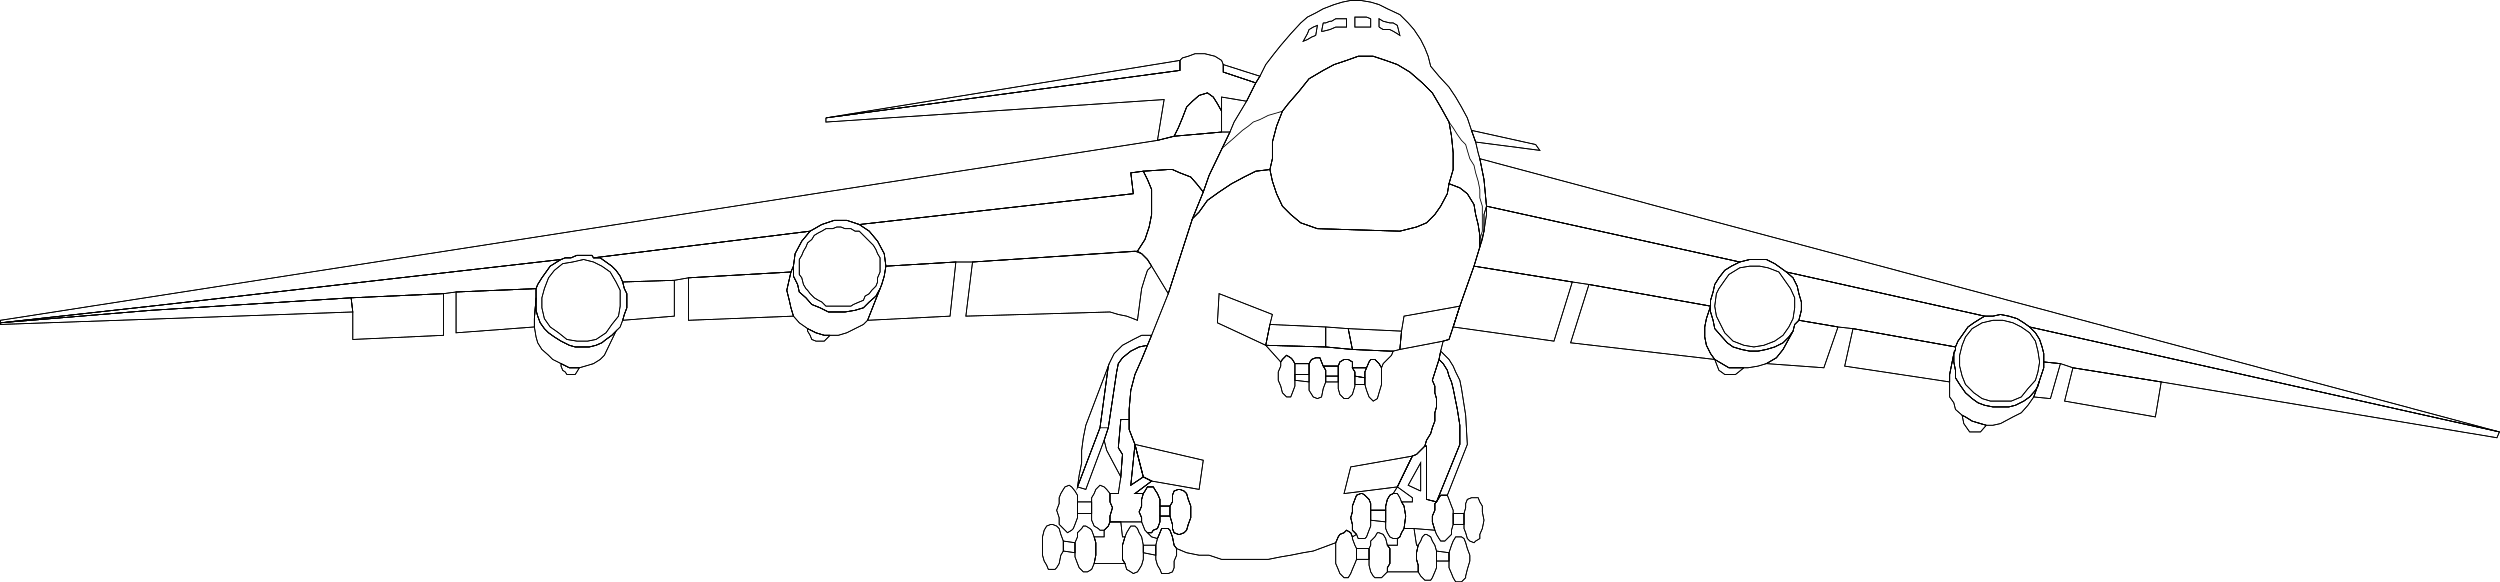 <svg height="67.104" viewBox="0 0 216.086 50.328" width="288.115" xmlns="http://www.w3.org/2000/svg"><path style="fill:none;stroke:#000;stroke-width:.072;stroke-miterlimit:10.433" d="m300.446 405.393-.72.216-.504.144-.72.36-.576.216-.432.36-.504.36-.72.648-1.08.936m19.656-2.304.36.504.36.576.36.504.36.36.144.504.216.72.36.576.144.648.216.72.144.72v.72l.216.72v2.16l-.216.72v.648m-31.968 22.031v-.72l-.288-.36-.216-.215-.36-.144-.144.144-.216.216-.144.36-.216.36v1.944l.216.504.36.216.144.144h.36l.36-.36.144-.36v-.504l.216-.72-.216-.504" transform="translate(-189.602 -395.78)"/><path style="fill:none;stroke:#000;stroke-width:.072;stroke-miterlimit:10.433" d="M285.542 439.16v-.72l-.288-.36-.216-.215-.36-.144-.144.144-.216.216-.144.36-.216.36v1.944l.216.504.36.216.144.144h.36l.36-.36.144-.36v-.504l.216-.72-.216-.504m-4.032 3.744v-.36l-.216-.576-.144-.504-.216-.216-.36-.144h-.144l-.36.144-.216.36-.144.576v1.584l.144.504.216.36.144.36h.576l.144-.144.216-.36.144-.72.216-.36v-.504" transform="translate(-189.602 -395.78)"/><path style="fill:none;stroke:#000;stroke-width:.072;stroke-miterlimit:10.433" d="M281.51 442.905v-.36l-.216-.576-.144-.504-.216-.216-.36-.144h-.144l-.36.144-.216.36-.144.576v1.584l.144.504.216.36.144.36h.576l.144-.144.216-.36.144-.72.216-.36v-.504m2.808-.216-.144-.504-.216-.576-.144-.144-.36-.216h-.216l-.144.216-.36.36v.36l-.216.504v1.224l.216.576.144.36.36.36h.36l.36-.216.216-.504.144-.72v-1.08" transform="translate(-189.602 -395.78)"/><path style="fill:none;stroke:#000;stroke-width:.072;stroke-miterlimit:10.433" d="m284.318 442.689-.144-.504-.216-.576-.144-.144-.36-.216h-.216l-.144.216-.36.36v.36l-.216.504v1.224l.216.576.144.36.36.36h.36l.36-.216.216-.504.144-.72v-1.08m4.104.216-.144-.72-.216-.36-.144-.36-.216-.216h-.36l-.144.216-.216.36-.144.36-.216.72v1.224l.216.36.144.504.36.216.216.144.36-.144.144-.216.216-.36.144-.504v-1.224" transform="translate(-189.602 -395.78)"/><path style="fill:none;stroke:#000;stroke-width:.072;stroke-miterlimit:10.433" d="m288.422 442.905-.144-.72-.216-.36-.144-.36-.216-.216h-.36l-.144.216-.216.36-.144.36-.216.72v1.224l.216.36.144.504.36.216.216.144.36-.144.144-.216.216-.36.144-.504v-1.224m2.88.288-.216-.288-.144-.72-.216-.576-.144-.144h-.576l-.144.36-.216.504-.144.576v1.224l.144.504.216.36.144.36h.576l.36-.144.144-.36v-.576l.216-.504v-.576" transform="translate(-189.602 -395.78)"/><path style="fill:none;stroke:#000;stroke-width:.072;stroke-miterlimit:10.433" d="m291.302 443.193-.216-.288-.144-.72-.216-.576-.144-.144h-.576l-.144.36-.216.504-.144.576v1.224l.144.504.216.36.144.36h.576l.36-.144.144-.36v-.576l.216-.504v-.576m-8.568-3.024v-1.584l-.216-.36-.288-.36-.216-.144-.36.144-.144.216-.216.36-.144.36v.504l-.216.576.216.648v.576l.36.36.144.144.216.216.36-.216.144-.144.144-.36.216-.576v-.36" transform="translate(-189.602 -395.78)"/><path style="fill:none;stroke:#000;stroke-width:.072;stroke-miterlimit:10.433" d="M282.734 440.169v-1.584l-.216-.36-.288-.36-.216-.144-.36.144-.144.216-.216.36-.144.36v.504l-.216.576.216.648v.576l.36.36.144.144.216.216.36-.216.144-.144.144-.36.216-.576v-.36m7.128.216h.864v-.864h-.864v.864" transform="translate(-189.602 -395.78)"/><path style="fill:none;stroke:#000;stroke-width:.072;stroke-miterlimit:10.433" d="M289.862 440.385h.864v-.864h-.864v.864m-5.904-1.225v1.009h-1.224v-1.008h1.224" transform="translate(-189.602 -395.78)"/><path style="fill:none;stroke:#000;stroke-width:.072;stroke-miterlimit:10.433" d="M283.958 439.16v1.009h-1.224v-1.008h1.224m1.584 1.728h.936l.144 1.296h.216l-.216.72v1.224l.216.36h-2.664l.144-.72v-1.08l-.144-.504h.864v-.576l.36-.36.144-.36" transform="translate(-189.602 -395.78)"/><path style="fill:none;stroke:#000;stroke-width:.072;stroke-miterlimit:10.433" d="M285.542 440.889h.936l.144 1.296h.216l-.216.72v1.224l.216.36h-2.664l.144-.72v-1.08l-.144-.504h.864v-.576l.36-.36.144-.36m-3.024 1.8-1.008-.144v.864l1.008.144v-.864" transform="translate(-189.602 -395.78)"/><path style="fill:none;stroke:#000;stroke-width:.072;stroke-miterlimit:10.433" d="m282.518 442.689-1.008-.144v.864l1.008.144v-.864m5.904.864 1.08.216v-.864h-1.08v.648" transform="translate(-189.602 -395.78)"/><path style="fill:none;stroke:#000;stroke-width:.072;stroke-miterlimit:10.433" d="m288.422 443.553 1.08.216v-.864h-1.08v.648m22.536-4.033-.216-.36-.144-.36-.216-.36h-.36l-.288.145-.216.36-.144.576v1.944l.144.36.216.36.288.144h.36l.216-.144.144-.36.216-.36.144-1.08-.144-.864" transform="translate(-189.602 -395.78)"/><path style="fill:none;stroke:#000;stroke-width:.072;stroke-miterlimit:10.433" d="m310.958 439.52-.216-.36-.144-.36-.216-.36h-.36l-.288.145-.216.36-.144.576v1.944l.144.36.216.36.288.144h.36l.216-.144.144-.36.216-.36.144-1.08-.144-.864m-4.104 3.672-.144-.288-.216-.576v-.144l-.144-.36-.36-.216-.216.216-.36.144-.144.216-.216.504v1.8l.216.504.144.36.216.216.144.144h.36l.216-.36.144-.36.216-.504.144-.36v-.936" transform="translate(-189.602 -395.78)"/><path style="fill:none;stroke:#000;stroke-width:.072;stroke-miterlimit:10.433" d="m306.854 443.193-.144-.288-.216-.576v-.144l-.144-.36-.36-.216-.216.216-.36.144-.144.216-.216.504v1.8l.216.504.144.36.216.216.144.144h.36l.216-.36.144-.36.216-.504.144-.36v-.936m2.664-.288-.144-.576-.216-.36-.36-.144h-.144l-.216.36-.36.36v.36l-.144.288v1.44l.144.576.216.36.144.144h.576l.144-.144.36-.36v-.36l.216-.36v-1.296l-.216-.288" transform="translate(-189.602 -395.78)"/><path style="fill:none;stroke:#000;stroke-width:.072;stroke-miterlimit:10.433" d="m309.518 442.905-.144-.576-.216-.36-.36-.144h-.144l-.216.36-.36.36v.36l-.144.288v1.44l.144.576.216.36.144.144h.576l.144-.144.36-.36v-.36l.216-.36v-1.296l-.216-.288m4.248.864v-.36l-.144-.504-.216-.36-.144-.36-.36-.216h-.144l-.216.216-.144.36-.216.36-.144.648v.576l.144.504v.576l.216.36.36.36h.504l.144-.216.216-.504.144-.36v-1.08" transform="translate(-189.602 -395.78)"/><path style="fill:none;stroke:#000;stroke-width:.072;stroke-miterlimit:10.433" d="M313.766 443.769v-.36l-.144-.504-.216-.36-.144-.36-.36-.216h-.144l-.216.216-.144.36-.216.36-.144.648v.576l.144.504v.576l.216.36.36.36h.504l.144-.216.216-.504.144-.36v-1.08m2.88 0-.216-.576-.144-.504-.144-.36-.216-.144h-.504l-.216.36-.144.36-.216.648v1.296l.216.504.144.36.216.36h.504l.36-.36v-.144l.144-.576.216-.72v-.504" transform="translate(-189.602 -395.78)"/><path style="fill:none;stroke:#000;stroke-width:.072;stroke-miterlimit:10.433" d="m316.646 443.769-.216-.576-.144-.504-.144-.36-.216-.144h-.504l-.216.36-.144.36-.216.648v1.296l.216.504.144.36.216.36h.504l.36-.36v-.144l.144-.576.216-.72v-.504m1.224-3.024-.144-.72v-.504l-.216-.36-.144-.36h-.576l-.36.144-.144.36v.36l-.144.504v1.296l.144.36.144.504.216.216.36.144.144-.144.36-.216v-.36l.216-.504.144-.72" transform="translate(-189.602 -395.78)"/><path style="fill:none;stroke:#000;stroke-width:.072;stroke-miterlimit:10.433" d="m317.87 440.745-.144-.72v-.504l-.216-.36-.144-.36h-.576l-.36.144-.144.36v.36l-.144.504v1.296l.144.36.144.504.216.216.36.144.144-.144.36-.216v-.36l.216-.504.144-.72" transform="translate(-189.602 -395.78)"/><path style="fill:none;stroke:#000;stroke-width:.072;stroke-miterlimit:10.433" d="M315.206 441.105h.936v-.936h-.936v.936" transform="translate(-189.602 -395.78)"/><path style="fill:none;stroke:#000;stroke-width:.072;stroke-miterlimit:10.433" d="M315.206 441.105h.936v-.936h-.936v.936m-5.832-1.225v1.009l-1.296-.144v-.864h1.296" transform="translate(-189.602 -395.78)"/><path style="fill:none;stroke:#000;stroke-width:.072;stroke-miterlimit:10.433" d="M309.374 439.88v1.009l-1.296-.144v-.864h1.296m1.368 1.944.216-.36h.864l.216 1.44h.144l-.144.648v.576l.144.504v.576h-2.664v-.36l.216-.36v-1.296l-.216-.288h.864v-.576l.216-.144.144-.36" transform="translate(-189.602 -395.78)"/><path style="fill:none;stroke:#000;stroke-width:.072;stroke-miterlimit:10.433" d="m310.742 441.825.216-.36h.864l.216 1.44h.144l-.144.648v.576l.144.504v.576h-2.664v-.36l.216-.36v-1.296l-.216-.288h.864v-.576l.216-.144.144-.36m-2.808 1.368h-1.08v.936h1.08v-.936" transform="translate(-189.602 -395.78)"/><path style="fill:none;stroke:#000;stroke-width:.072;stroke-miterlimit:10.433" d="M307.934 443.193h-1.08v.936h1.08v-.936m5.832 1.08h1.08v-.72l-1.08-.144v.864" transform="translate(-189.602 -395.78)"/><path style="fill:none;stroke:#000;stroke-width:.072;stroke-miterlimit:10.433" d="M313.766 444.273h1.08v-.72l-1.08-.144v.864m1.44-4.104v-.288l-.144-.36-.216-.576-.144-.36h-.576l-.144.216-.216.36-.144.144v.576l-.216.504v.504l.216.72.144.36.216.36.144.216h.36l.216-.216.36-.36v-.36l.144-.504v-.936" transform="translate(-189.602 -395.78)"/><path style="fill:none;stroke:#000;stroke-width:.072;stroke-miterlimit:10.433" d="M315.206 440.169v-.288l-.144-.36-.216-.576-.144-.36h-.576l-.144.216-.216.36-.144.144v.576l-.216.504v.504l.216.72.144.36.216.36.144.216h.36l.216-.216.36-.36v-.36l.144-.504v-.936m-49.536-21.744v-.36l-.216-.36-.144-.36-.216-.36-.36-.36-.144-.144-.36-.36-.36-.36h-.36l-.36-.216h-.504l-.36-.144h-.36l-.36.144h-.576l-.36.216-.288.144-.36.216-.216.36-.36.288-.144.36-.216.36-.144.36-.216.36v1.296l.216.288.144.576.216.36.144.144.216.288.36.36.36.216.288.144.36.36h2.16l.216-.144.504-.216.36-.144.144-.36.36-.216.216-.288.36-.36.144-.36v-.36l.216-.504v-.864" transform="translate(-189.602 -395.78)"/><path style="fill:none;stroke:#000;stroke-width:.072;stroke-miterlimit:10.433" d="M265.67 418.425v-.36l-.216-.36-.144-.36-.216-.36-.36-.36-.144-.144-.36-.36-.36-.36h-.36l-.36-.216h-.504l-.36-.144h-.36l-.36.144h-.576l-.36.216-.288.144-.36.216-.216.36-.36.288-.144.36-.216.36-.144.36-.216.36v1.296l.216.288.144.576.216.36.144.144.216.288.36.36.36.216.288.144.36.36h2.16l.216-.144.504-.216.36-.144.144-.36.36-.216.216-.288.36-.36.144-.36v-.36l.216-.504v-.864m43.128 8.784-.36-.36h-.36l-.144.216-.216.504-.144.36v1.08l.144.504.216.576.36.36.36-.216.144-.504.216-.72v-1.44l-.216-.36" transform="translate(-189.602 -395.78)"/><path style="fill:none;stroke:#000;stroke-width:.072;stroke-miterlimit:10.433" d="m308.798 427.209-.36-.36h-.36l-.144.216-.216.504-.144.36v1.08l.144.504.216.576.36.36.36-.216.144-.504.216-.72v-1.44l-.216-.36" transform="translate(-189.602 -395.78)"/><path style="fill:none;stroke:#000;stroke-width:.072;stroke-miterlimit:10.433" d="m307.718 427.569-.144.36v.504l-.864-.144v-.36l-.216-.36h1.224" transform="translate(-189.602 -395.78)"/><path style="fill:none;stroke:#000;stroke-width:.072;stroke-miterlimit:10.433" d="m307.718 427.569-.144.36v.504l-.864-.144v-.36l-.216-.36h1.224" transform="translate(-189.602 -395.78)"/><path style="fill:none;stroke:#000;stroke-width:.072;stroke-miterlimit:10.433" d="M306.71 429.009v-.72l.864.144v.576h-.864" transform="translate(-189.602 -395.78)"/><path style="fill:none;stroke:#000;stroke-width:.072;stroke-miterlimit:10.433" d="M306.71 429.009v-.72l.864.144v.576h-.864m0-.72v-.36l-.216-.36v-.504l-.36-.216h-.36l-.36.216-.144.36v1.944l.144.504.36.36h.36l.36-.36.216-.72v-.864" transform="translate(-189.602 -395.78)"/><path style="fill:none;stroke:#000;stroke-width:.072;stroke-miterlimit:10.433" d="M306.71 428.289v-.36l-.216-.36v-.504l-.36-.216h-.36l-.36.216-.144.36v1.944l.144.504.36.36h.36l.36-.36.216-.72v-.864" transform="translate(-189.602 -395.78)"/><path style="fill:none;stroke:#000;stroke-width:.072;stroke-miterlimit:10.433" d="M303.974 427.425h1.296v.864h-1.08v-.504l-.216-.36" transform="translate(-189.602 -395.78)"/><path style="fill:none;stroke:#000;stroke-width:.072;stroke-miterlimit:10.433" d="M303.974 427.425h1.296v.864h-1.08v-.504l-.216-.36m.216.864v.504h1.08v-.504h-1.08" transform="translate(-189.602 -395.78)"/><path style="fill:none;stroke:#000;stroke-width:.072;stroke-miterlimit:10.433" d="M304.19 428.289v.504h1.08v-.504h-1.08" transform="translate(-189.602 -395.78)"/><path style="fill:none;stroke:#000;stroke-width:.072;stroke-miterlimit:10.433" d="M302.75 428.145v-.936l.216-.36.36-.144h.36l.144.36.144.36.216.36v1.008l-.216.576-.144.72-.36.144-.36-.144-.36-.576v-1.368" transform="translate(-189.602 -395.78)"/><path style="fill:none;stroke:#000;stroke-width:.072;stroke-miterlimit:10.433" d="M302.75 428.145v-.936l.216-.36.36-.144h.36l.144.36.144.36.216.36v1.008l-.216.576-.144.72-.36.144-.36-.144-.36-.576v-1.368m0 0h-1.224v.504l1.224.144v-.648" transform="translate(-189.602 -395.78)"/><path style="fill:none;stroke:#000;stroke-width:.072;stroke-miterlimit:10.433" d="M302.75 428.145h-1.224v.504l1.224.144v-.648m0 0h-1.224v-.936h1.224v.936" transform="translate(-189.602 -395.78)"/><path style="fill:none;stroke:#000;stroke-width:.072;stroke-miterlimit:10.433" d="M302.75 428.145h-1.224v-.936h1.224v.936m-1.224.504v.504l-.216.576-.144.36h-.36l-.36-.36-.144-.576-.216-.504v-.72l.216-.504v-.36l.144-.216.36-.36.36.216.144.144.216.36v1.44" transform="translate(-189.602 -395.78)"/><path style="fill:none;stroke:#000;stroke-width:.072;stroke-miterlimit:10.433" d="M301.526 428.649v.504l-.216.576-.144.36h-.36l-.36-.36-.144-.576-.216-.504v-.72l.216-.504v-.36l.144-.216.36-.36.36.216.144.144.216.36v1.44" transform="translate(-189.602 -395.78)"/><path style="fill:none;stroke:#000;stroke-width:.072;stroke-miterlimit:10.433" d="M303.974 427.425h1.296l.144-.36.36-.216h.36l.36.216v.504h1.224l.216-.504.144-.216h.36l.36.36.216.36.144-.36.36-.36.36-.36.144-.36h-.288l-3.24-.144-2.304-.216-5.184-.144 1.296 1.44.144-.216.36-.36.36.216.144.144.216.36h1.224l.216-.36.36-.144h.36l.144.36.144.36" transform="translate(-189.602 -395.78)"/><path style="fill:none;stroke:#000;stroke-width:.072;stroke-miterlimit:10.433" d="M303.974 427.425h1.296l.144-.36.36-.216h.36l.36.216v.504h1.224l.216-.504.144-.216h.36l.36.36.216.36.144-.36.36-.36.36-.36.144-.36h-.288l-3.24-.144-2.304-.216-5.184-.144 1.296 1.44.144-.216.36-.36.36.216.144.144.216.36h1.224l.216-.36.36-.144h.36l.144.36.144.36m-4.968-1.8.36-1.8.216-.864-4.608-1.8-.144 2.52 4.176 1.944" transform="translate(-189.602 -395.78)"/><path style="fill:none;stroke:#000;stroke-width:.072;stroke-miterlimit:10.433" d="m299.006 425.625.36-1.8.216-.864-4.608-1.8-.144 2.52 4.176 1.944" transform="translate(-189.602 -395.78)"/><path style="fill:none;stroke:#000;stroke-width:.072;stroke-miterlimit:10.433" d="m299.366 423.825 4.824.216v1.728l-5.184-.144.36-1.8" transform="translate(-189.602 -395.78)"/><path style="fill:none;stroke:#000;stroke-width:.072;stroke-miterlimit:10.433" d="m299.366 423.825 4.824.216v1.728l-5.184-.144.36-1.8m4.824.215 1.944.145.36 1.8-2.304-.216v-1.728" transform="translate(-189.602 -395.78)"/><path style="fill:none;stroke:#000;stroke-width:.072;stroke-miterlimit:10.433" d="m304.19 424.04 1.944.145.36 1.8-2.304-.216v-1.728" transform="translate(-189.602 -395.78)"/><path style="fill:none;stroke:#000;stroke-width:.072;stroke-miterlimit:10.433" d="m306.494 425.985-.36-1.8 4.608.216-.144 1.584-.576.144h-.288l-3.24-.144" transform="translate(-189.602 -395.78)"/><path style="fill:none;stroke:#000;stroke-width:.072;stroke-miterlimit:10.433" d="m306.494 425.985-.36-1.8 4.608.216-.144 1.584-.576.144h-.288l-3.24-.144" transform="translate(-189.602 -395.78)"/><path style="fill:none;stroke:#000;stroke-width:.072;stroke-miterlimit:10.433" d="m314.846 425.12.36-1.08.576-1.8-4.824.865-.216 1.296-.144 1.584 3.744-.72.504-.144" transform="translate(-189.602 -395.78)"/><path style="fill:none;stroke:#000;stroke-width:.072;stroke-miterlimit:10.433" d="m314.846 425.12.36-1.08.576-1.8-4.824.865-.216 1.296-.144 1.584 3.744-.72.504-.144m-2.448 13.104v-2.448l-1.08 1.944 1.08.504" transform="translate(-189.602 -395.78)"/><path style="fill:none;stroke:#000;stroke-width:.072;stroke-miterlimit:10.433" d="M312.398 438.225v-2.448l-1.08 1.944 1.08.504m-2.016-.36 1.296-2.664-5.328.936-.576 2.304 4.608-.576" transform="translate(-189.602 -395.78)"/><path style="fill:none;stroke:#000;stroke-width:.072;stroke-miterlimit:10.433" d="m310.382 437.865 1.296-2.664-5.328.936-.576 2.304 4.608-.576m5.904-6.192.144 2.52-1.728 4.392h-.576l-.144.216-.216.36 2.016-4.968v-1.656l-.216-1.368-.36-1.8-.144-.576-.216-.504-.144-.504-.36-.576-.36-.36.144-.72.72.72.36.576.216.504.36.72.144.72.36 2.304" transform="translate(-189.602 -395.78)"/><path style="fill:none;stroke:#000;stroke-width:.072;stroke-miterlimit:10.433" d="m316.286 431.673.144 2.52-1.728 4.392h-.576l-.144.216-.216.36 2.016-4.968v-1.656l-.216-1.368-.36-1.8-.144-.576-.216-.504-.144-.504-.36-.576-.36-.36.144-.72.72.72.36.576.216.504.36.72.144.72.36 2.304" transform="translate(-189.602 -395.78)"/><path style="fill:none;stroke:#000;stroke-width:.072;stroke-miterlimit:10.433" d="m313.982 426.849.36.36.36.576.144.504.216.504.144.576.36 1.8.216 1.368v1.656l-2.016 4.968-.864-.216v-4.608h-.144l.144-.504.36-.576.144-.504.216-.576v-.72l.144-.504v-.72l-.144-.504v-.576l-.216-.504.576-1.8" transform="translate(-189.602 -395.78)"/><path style="fill:none;stroke:#000;stroke-width:.072;stroke-miterlimit:10.433" d="m313.982 426.849.36.36.36.576.144.504.216.504.144.576.36 1.8.216 1.368v1.656l-2.016 4.968-.864-.216v-4.608h-.144l.144-.504.36-.576.144-.504.216-.576v-.72l.144-.504v-.72l-.144-.504v-.576l-.216-.504.576-1.8" transform="translate(-189.602 -395.78)"/><path style="fill:none;stroke:#000;stroke-width:.072;stroke-miterlimit:10.433" d="m313.766 439.16-.864-.215v-4.608h-.144l-.36.36-.36.36-.36.144-1.296 2.664 1.296.936v.36h-.936l.216.36.144.864-.144 1.08h.864l1.8.144-.216-.72v-.504l.216-.504v-.576l.144-.144" transform="translate(-189.602 -395.78)"/><path style="fill:none;stroke:#000;stroke-width:.072;stroke-miterlimit:10.433" d="m313.766 439.16-.864-.215v-4.608h-.144l-.36.36-.36.36-.36.144-1.296 2.664 1.296.936v.36h-.936l.216.36.144.864-.144 1.08h.864l1.8.144-.216-.72v-.504l.216-.504v-.576l.144-.144" transform="translate(-189.602 -395.78)"/><path style="fill:none;stroke:#000;stroke-width:.072;stroke-miterlimit:10.433" d="m306.494 442.185.36-.216-.36-.36v-.504l-.144-.576.144-.504v-.504l.216-.576.144-.36.36-.144h.144l.216.144.36.36.144.36v.576h1.296v-.36l.144-.576.216-.36.288-.144.36-.576 1.296-2.664.36-.144.36-.36.36-.36.144-.504.36-.576.144-.504.216-.576v-.72l.144-.504v-.72l-.144-.504v-.576l-.216-.504.576-1.8.144-.72.216-.864.504-.144.36-1.08.576-1.8 1.224-3.456.504-1.656v-1.008l-.144-.936-.216-.864-.144-.864-.576-.936-.648-.504-.936-.36-.144.864-.576 1.08-.504.72-.72.72-.864.36-1.44.36-7.128-.216-1.44-.504-.864-.72-.72-.72-.504-1.08-.36-1.08-.216-1.008-1.224.144-1.008.504-1.08.576-1.08.72-.504.36-.504.36-.36.504-.36.504-.576.576-2.088 6.48-1.44 3.6-.36.864-.504 1.224-.576 1.296-.36 1.368-.144 1.656v1.728l.36.936.144.36.72 2.808.72.36-1.44 1.08h.72l.144-.216.216-.36h.504l.216.36.144.216.216.504v.576h.864l.216-.36v-.576l.144-.36.36-.144h.144l.36.144.216.216.144.504.216.576v1.008l-.216.576-.144.504-.216.216-.36.144h-.144l-.36-.144-.144-.36v-.36l-.216-.72h-.864v.504l-.216.576-.36.144-.144.216h-.36l.36.36.504.144.216-.504.144-.36h.576l.144.144.216.576.144.72.216.288.864.36 1.08.216h.864l1.08.36h4.032l1.08-.216.864-.144 1.08-.216.864-.144 1.944-.72.216-.504.144-.216.36-.144.216-.216.36.216.144.36" transform="translate(-189.602 -395.78)"/><path style="fill:none;stroke:#000;stroke-width:.072;stroke-miterlimit:10.433" d="m306.494 442.185.36-.216-.36-.36v-.504l-.144-.576.144-.504v-.504l.216-.576.144-.36.36-.144h.144l.216.144.36.36.144.36v.576h1.296v-.36l.144-.576.216-.36.288-.144.36-.576 1.296-2.664.36-.144.36-.36.36-.36.144-.504.36-.576.144-.504.216-.576v-.72l.144-.504v-.72l-.144-.504v-.576l-.216-.504.576-1.8.144-.72.216-.864.504-.144.36-1.08.576-1.8 1.224-3.456.504-1.656v-1.008l-.144-.936-.216-.864-.144-.864-.576-.936-.648-.504-.936-.36-.144.864-.576 1.08-.504.72-.72.72-.864.36-1.44.36-7.128-.216-1.44-.504-.864-.72-.72-.72-.504-1.08-.36-1.08-.216-1.008-1.224.144-1.008.504-1.08.576-1.08.72-.504.36-.504.36-.36.504-.36.504-.576.576-2.088 6.48-1.44 3.6-.36.864-.504 1.224-.576 1.296-.36 1.368-.144 1.656v1.728l.36.936.144.36.72 2.808.72.36-1.44 1.08h.72l.144-.216.216-.36h.504l.216.36.144.216.216.504v.576h.864l.216-.36v-.576l.144-.36.36-.144h.144l.36.144.216.216.144.504.216.576v1.008l-.216.576-.144.504-.216.216-.36.144h-.144l-.36-.144-.144-.36v-.36l-.216-.72h-.864v.504l-.216.576-.36.144-.144.216h-.36l.36.36.504.144.216-.504.144-.36h.576l.144.144.216.576.144.72.216.288.864.36 1.08.216h.864l1.08.36h4.032l1.08-.216.864-.144 1.08-.216.864-.144 1.944-.72.216-.504.144-.216.36-.144.216-.216.36.216.144.36" transform="translate(-189.602 -395.78)"/><path style="fill:none;stroke:#000;stroke-width:.072;stroke-miterlimit:10.433" d="m295.91 407.193.36-.864 1.08-1.8.792-1.584.36-.576.504-1.008.72-.936.576-.72.864-1.008.864-.936.576-.504.72-.36.648-.36.936-.36.72-.216.72-.144h.864l.864.144.72.216.72.36 1.08.504.72.72.504.576.576.864.36.72.288.72.216.864.72.864.864.936.576.864.504.864.504.936.36 1.08.36 1.008.216.936.144.504.36 1.8.216 2.304v.72l-.216 1.44-.144.72-.216.648v-1.008l-.144-.936-.216-.864-.144-.864-.576-.936-.648-.504-.936-.36.36-1.224v-1.44l-.144-1.44-.216-1.224-.72-1.296-.72-1.224-.864-.864-1.08-.936-1.08-.648-1.008-.36-1.08-.36h-1.296l-1.008.36-1.08.36-.936.504-1.224.72-.864 1.08-.936 1.08-.504.648-.504 1.296-.36 1.368v1.44l-.216.936-1.224.144-1.008.504-1.08.576-1.08.72-.504.36-.504.36-.36.504-.36.504-.576.576.936-2.304.504-1.44.864-1.8.936-1.944" transform="translate(-189.602 -395.78)"/><path style="fill:none;stroke:#000;stroke-width:.072;stroke-miterlimit:10.433" d="m295.91 407.193.36-.864 1.08-1.8.792-1.584.36-.576.504-1.008.72-.936.576-.72.864-1.008.864-.936.576-.504.72-.36.648-.36.936-.36.72-.216.72-.144h.864l.864.144.72.216.72.36 1.08.504.72.72.504.576.576.864.36.72.288.72.216.864.72.864.864.936.576.864.504.864.504.936.36 1.08.36 1.008.216.936.144.504.36 1.8.216 2.304v.72l-.216 1.44-.144.72-.216.648v-1.008l-.144-.936-.216-.864-.144-.864-.576-.936-.648-.504-.936-.36.36-1.224v-1.44l-.144-1.44-.216-1.224-.72-1.296-.72-1.224-.864-.864-1.08-.936-1.08-.648-1.008-.36-1.08-.36h-1.296l-1.008.36-1.08.36-.936.504-1.224.72-.864 1.08-.936 1.08-.504.648-.504 1.296-.36 1.368v1.44l-.216.936-1.224.144-1.008.504-1.08.576-1.08.72-.504.36-.504.36-.36.504-.36.504-.576.576.936-2.304.504-1.44.864-1.8.936-1.944" transform="translate(-189.602 -395.78)"/><path style="fill:none;stroke:#000;stroke-width:.072;stroke-miterlimit:10.433" d="m303.326 398.84.144-.863-.36.144-.36.216-.144.36-.36.648.36-.144.36-.216.36-.144" transform="translate(-189.602 -395.78)"/><path style="fill:none;stroke:#000;stroke-width:.072;stroke-miterlimit:10.433" d="m303.326 398.84.144-.863-.36.144-.36.216-.144.36-.36.648.36-.144.36-.216.36-.144m.648-1.081-.144.72h.144l.576-.143.504-.216h.936v-.72h-.936l-.36.216h-.144l-.36.144h-.216" transform="translate(-189.602 -395.78)"/><path style="fill:none;stroke:#000;stroke-width:.072;stroke-miterlimit:10.433" d="m303.974 397.76-.144.72h.144l.576-.143.504-.216h.936v-.72h-.936l-.36.216h-.144l-.36.144h-.216m4.104-.361v.72h-1.368v-.863h1.008l.36.144" transform="translate(-189.602 -395.78)"/><path style="fill:none;stroke:#000;stroke-width:.072;stroke-miterlimit:10.433" d="M308.078 397.4v.72h-1.368v-.863h1.008l.36.144m.72.719.36.217h.576l.288.144.36.216.216.144-.216-.864-.36-.216h-.288l-.576-.144-.36-.216v.72" transform="translate(-189.602 -395.78)"/><path style="fill:none;stroke:#000;stroke-width:.072;stroke-miterlimit:10.433" d="m308.798 398.12.36.217h.576l.288.144.36.216.216.144-.216-.864-.36-.216h-.288l-.576-.144-.36-.216v.72m-9.432 12.312.216-.936v-1.44l.36-1.368.504-1.296.504-.648.936-1.08.864-1.08 1.224-.72.936-.504 1.08-.36 1.008-.36h1.296l1.08.36 1.008.36 1.08.648 1.08.936.864.864.72 1.224.72 1.296.216 1.224.144 1.44v1.44l-.36 1.224-.144.864-.576 1.08-.504.72-.72.72-.864.36-1.44.36-7.128-.216-1.44-.504-.864-.72-.72-.72-.504-1.08-.36-1.08-.216-1.008" transform="translate(-189.602 -395.78)"/><path style="fill:none;stroke:#000;stroke-width:.072;stroke-miterlimit:10.433" d="m299.366 410.433.216-.936v-1.44l.36-1.368.504-1.296.504-.648.936-1.08.864-1.08 1.224-.72.936-.504 1.08-.36 1.008-.36h1.296l1.08.36 1.008.36 1.08.648 1.08.936.864.864.72 1.224.72 1.296.216 1.224.144 1.44v1.44l-.36 1.224-.144.864-.576 1.08-.504.72-.72.72-.864.36-1.44.36-7.128-.216-1.44-.504-.864-.72-.72-.72-.504-1.08-.36-1.08-.216-1.008m-10.584 15.192.36-.864h-.864l-.72.36-.936.504-.72.72-.36.72-.144.36-.72 5.328-1.944 5.112.72.216 1.584-4.248.36-1.08.72-4.824.144-.72.36-.504.72-.576.72-.36.72-.144" transform="translate(-189.602 -395.78)"/><path style="fill:none;stroke:#000;stroke-width:.072;stroke-miterlimit:10.433" d="m288.782 425.625.36-.864h-.864l-.72.36-.936.504-.72.72-.36.72-.144.36-.72 5.328-1.944 5.112.72.216 1.584-4.248.36-1.08.72-4.824.144-.72.36-.504.72-.576.72-.36.72-.144" transform="translate(-189.602 -395.78)"/><path style="fill:none;stroke:#000;stroke-width:.072;stroke-miterlimit:10.433" d="m288.782 425.625-.72.144-.72.36-.72.576-.36.504-.144.72-.72 4.824-.36 1.08.216.864.648 1.224.576 1.08.144-1.944-.36-.576.216-2.448h.72v-.864l.144-1.656.36-1.368.576-1.296.504-1.224" transform="translate(-189.602 -395.78)"/><path style="fill:none;stroke:#000;stroke-width:.072;stroke-miterlimit:10.433" d="m288.782 425.625-.72.144-.72.36-.72.576-.36.504-.144.72-.72 4.824-.36 1.08.216.864.648 1.224.576 1.08.144-1.944-.36-.576.216-2.448h.72v-.864l.144-1.656.36-1.368.576-1.296.504-1.224" transform="translate(-189.602 -395.78)"/><path style="fill:none;stroke:#000;stroke-width:.072;stroke-miterlimit:10.433" d="M287.198 432.033v.864l.36.936.144.36-.36 3.528 1.08-.72.72.36-1.44 1.08h.72l-.144.504v.576l-.216.504.216.504v.36h-2.736v-.504l.216-.72-.216-.504v-.72h.72l.216-1.44.144-1.944-.36-.576.216-2.448h.72" transform="translate(-189.602 -395.78)"/><path style="fill:none;stroke:#000;stroke-width:.072;stroke-miterlimit:10.433" d="M287.198 432.033v.864l.36.936.144.36-.36 3.528 1.08-.72.72.36-1.44 1.08h.72l-.144.504v.576l-.216.504.216.504v.36h-2.736v-.504l.216-.72-.216-.504v-.72h.72l.216-1.44.144-1.944-.36-.576.216-2.448h.72" transform="translate(-189.602 -395.78)"/><path style="fill:none;stroke:#000;stroke-width:.072;stroke-miterlimit:10.433" d="m287.702 434.193-.36 3.528 1.08-.72-.72-2.808" transform="translate(-189.602 -395.78)"/><path style="fill:none;stroke:#000;stroke-width:.072;stroke-miterlimit:10.433" d="m287.702 434.193-.36 3.528 1.08-.72-.72-2.808m-3.024-1.44-1.944 5.112.144-1.008.216-1.08v-1.08l.144-1.08.216-1.08 1.944-5.112-.72 5.328" transform="translate(-189.602 -395.78)"/><path style="fill:none;stroke:#000;stroke-width:.072;stroke-miterlimit:10.433" d="m284.678 432.753-1.944 5.112.144-1.008.216-1.08v-1.08l.144-1.08.216-1.08 1.944-5.112-.72 5.328m4.464-13.968-.36-.576-.504-.504-.36-.216.648-1.008.36-1.08.216-1.08v-2.16l-.36-.864-.36-.72 2.16-.144h.36l.648.288.936.36.504.576.576.72-.936 2.304-2.088 6.48-1.44-2.376" transform="translate(-189.602 -395.78)"/><path style="fill:none;stroke:#000;stroke-width:.072;stroke-miterlimit:10.433" d="m289.142 418.785-.36-.576-.504-.504-.36-.216.648-1.008.36-1.08.216-1.08v-2.16l-.36-.864-.36-.72 2.16-.144h.36l.648.288.936.36.504.576.576.72-.936 2.304-2.088 6.48-1.44-2.376" transform="translate(-189.602 -395.78)"/><path style="fill:none;stroke:#000;stroke-width:.072;stroke-miterlimit:10.433" d="m287.918 417.489.648-1.008.36-1.08.216-1.08v-2.16l-.36-.864-.36-.72-1.08.144.216 1.8-23.688 2.664.864.576.72.864.576 1.08.144 1.08 6.048-.36h1.44l14.256-.936" transform="translate(-189.602 -395.78)"/><path style="fill:none;stroke:#000;stroke-width:.072;stroke-miterlimit:10.433" d="m287.918 417.489.648-1.008.36-1.08.216-1.08v-2.16l-.36-.864-.36-.72-1.08.144.216 1.8-23.688 2.664.864.576.72.864.576 1.08.144 1.08 6.048-.36h1.44l14.256-.936" transform="translate(-189.602 -395.78)"/><path style="fill:none;stroke:#000;stroke-width:.072;stroke-miterlimit:10.433" d="m264.59 423.465 1.08-2.736.144-.36.216-.72.144-.864 6.048-.36-.504 4.68-7.128.36" transform="translate(-189.602 -395.78)"/><path style="fill:none;stroke:#000;stroke-width:.072;stroke-miterlimit:10.433" d="m264.59 423.465 1.08-2.736.144-.36.216-.72.144-.864 6.048-.36-.504 4.68-7.128.36m24.552-4.68-.36-.576-.504-.504-.576-.216-14.04.936-.576 4.68 12.456-.36.72.216.72.144.936.36.36-2.736.288-.936.216-.648.36-.36" transform="translate(-189.602 -395.78)"/><path style="fill:none;stroke:#000;stroke-width:.072;stroke-miterlimit:10.433" d="m289.142 418.785-.36-.576-.504-.504-.576-.216-14.04.936-.576 4.68 12.456-.36.72.216.72.144.936.36.36-2.736.288-.936.216-.648.36-.36m6.048-11.592v-1.8l-.36-.648-.36-.576-.504-.36-.72.216-.576.504-.504.504-.36.936-.36.864-.36.72 4.104-.36" transform="translate(-189.602 -395.78)"/><path style="fill:none;stroke:#000;stroke-width:.072;stroke-miterlimit:10.433" d="M295.19 407.193v-1.8l-.36-.648-.36-.576-.504-.36-.72.216-.576.504-.504.504-.36.936-.36.864-.36.72 4.104-.36" transform="translate(-189.602 -395.78)"/><path style="fill:none;stroke:#000;stroke-width:.072;stroke-miterlimit:10.433" d="M260.99 405.969v.36l29.232-1.944-.576 3.528 1.44-.36.36-.72.36-.864.36-.936.504-.504.576-.504.72-.216.504.36.36.576.36.648v-1.224l2.16.36.792-1.584-2.808-.936v-.648l-.144-.36-.576-.36-.864-.216h-.864l-.576.216-.504.144-.216.216v.864l-30.6 4.104" transform="translate(-189.602 -395.78)"/><path style="fill:none;stroke:#000;stroke-width:.072;stroke-miterlimit:10.433" d="M260.99 405.969v.36l29.232-1.944-.576 3.528 1.44-.36.36-.72.36-.864.36-.936.504-.504.576-.504.72-.216.504.36.36.576.36.648v-1.224l2.16.36.792-1.584-2.808-.936v-.648l-.144-.36-.576-.36-.864-.216h-.864l-.576.216-.504.144-.216.216v.864l-30.6 4.104" transform="translate(-189.602 -395.78)"/><path style="fill:none;stroke:#000;stroke-width:.072;stroke-miterlimit:10.433" d="m260.99 405.969 30.6-4.104V401l-30.6 4.968" transform="translate(-189.602 -395.78)"/><path style="fill:none;stroke:#000;stroke-width:.072;stroke-miterlimit:10.433" d="m260.99 405.969 30.6-4.104V401l-30.6 4.968m37.152-3.023-2.808-.936v-.648l3.168 1.008-.36.576" transform="translate(-189.602 -395.78)"/><path style="fill:none;stroke:#000;stroke-width:.072;stroke-miterlimit:10.433" d="m298.142 402.945-2.808-.936v-.648l3.168 1.008-.36.576m-40.176 16.344.216-.504v.864l.36.72.144.648.576.504.504.576.72.288.72.36h1.44l.864-.144.72-.216.504-.504.576-.504.36-.648-1.08 2.736-.36.36-.72.36-.72.36-.72.216h-1.224l-.72-.216-.72-.36-.72-.504-.504-.576-.216-.72-.144-.648-.216-.864.36-1.584" transform="translate(-189.602 -395.78)"/><path style="fill:none;stroke:#000;stroke-width:.072;stroke-miterlimit:10.433" d="m257.966 419.289.216-.504v.864l.36.72.144.648.576.504.504.576.72.288.72.36h1.44l.864-.144.72-.216.504-.504.576-.504.36-.648-1.08 2.736-.36.36-.72.36-.72.36-.72.216h-1.224l-.72-.216-.72-.36-.72-.504-.504-.576-.216-.72-.144-.648-.216-.864.36-1.584" transform="translate(-189.602 -395.78)"/><path style="fill:none;stroke:#000;stroke-width:.072;stroke-miterlimit:10.433" d="m258.326 417.705.576-1.08.72-.864 1.008-.576 1.08-.36h1.08l1.08.36.864.576.72.864.576 1.08.144 1.08-.144.864-.216.72-.144.36-.36.648-.576.504-.504.504-.72.216-.864.144h-1.44l-.72-.36-.72-.288-.504-.576-.576-.504-.144-.648-.36-.72v-.864l.144-1.08" transform="translate(-189.602 -395.78)"/><path style="fill:none;stroke:#000;stroke-width:.072;stroke-miterlimit:10.433" d="m258.326 417.705.576-1.08.72-.864 1.008-.576 1.08-.36h1.08l1.08.36.864.576.72.864.576 1.08.144 1.08-.144.864-.216.72-.144.36-.36.648-.576.504-.504.504-.72.216-.864.144h-1.44l-.72-.36-.72-.288-.504-.576-.576-.504-.144-.648-.36-.72v-.864l.144-1.08m3.024 7.055-.144.145-.36.36h-.72l-.36-.144-.144-.36-.216-.36v-.216l.72.36.72.216h.504" transform="translate(-189.602 -395.78)"/><path style="fill:none;stroke:#000;stroke-width:.072;stroke-miterlimit:10.433" d="m261.35 424.76-.144.145-.36.36h-.72l-.36-.144-.144-.36-.216-.36v-.216l.72.36.72.216h.504m-3.384-5.472-.36 1.584.216.864.144.648.216.72-9.072.36v-3.672l8.856-.504" transform="translate(-189.602 -395.78)"/><path style="fill:none;stroke:#000;stroke-width:.072;stroke-miterlimit:10.433" d="m257.966 419.289-.36 1.584.216.864.144.648.216.72-9.072.36v-3.672l8.856-.504m-14.544.864.144.576.216.432v1.224l-.216.576-.144.504 4.464-.36v-3.096l-4.464.144" transform="translate(-189.602 -395.78)"/><path style="fill:none;stroke:#000;stroke-width:.072;stroke-miterlimit:10.433" d="m243.422 420.153.144.576.216.432v1.224l-.216.576-.144.504 4.464-.36v-3.096l-4.464.144m0 0-.216-.504-.36-.504-.36-.36-.504-.36-.504-.36h-.576l18.72-2.304-.72.864-.576 1.08-.144 1.08-.216.504-8.856.504-1.224.216-4.464.144" transform="translate(-189.602 -395.78)"/><path style="fill:none;stroke:#000;stroke-width:.072;stroke-miterlimit:10.433" d="m243.422 420.153-.216-.504-.36-.504-.36-.36-.504-.36-.504-.36h-.576l18.72-2.304-.72.864-.576 1.08-.144 1.08-.216.504-8.856.504-1.224.216-4.464.144m-3.744 7.416-.216.36-.144.216h-.72l-.144-.216-.216-.144-.144-.36v-.216l.72.36h.864" transform="translate(-189.602 -395.78)"/><path style="fill:none;stroke:#000;stroke-width:.072;stroke-miterlimit:10.433" d="m239.678 427.569-.216.36-.144.216h-.72l-.144-.216-.216-.144-.144-.36v-.216l.72.36h.864" transform="translate(-189.602 -395.78)"/><path style="fill:none;stroke:#000;stroke-width:.072;stroke-miterlimit:10.433" d="m241.838 426.489-.36.36-.576.36-.72.216-.504.144h-.864l-.72-.36-.72-.36-.36-.36-.576-.504-.36-.576-.144-.504-.144-.864v-.72l.144-1.8v1.08l.144.504.216.576.36.504.36.36.504.36.576.36.72.36.504.144h1.224l.576-.144.504-.216.36-.288.504-.36.36-.36-1.008 2.088" transform="translate(-189.602 -395.78)"/><path style="fill:none;stroke:#000;stroke-width:.072;stroke-miterlimit:10.433" d="m241.838 426.489-.36.36-.576.36-.72.216-.504.144h-.864l-.72-.36-.72-.36-.36-.36-.576-.504-.36-.576-.144-.504-.144-.864v-.72l.144-1.8v1.08l.144.504.216.576.36.504.36.36.504.36.576.36.72.36.504.144h1.224l.576-.144.504-.216.36-.288.504-.36.36-.36-1.008 2.088" transform="translate(-189.602 -395.78)"/><path style="fill:none;stroke:#000;stroke-width:.072;stroke-miterlimit:10.433" d="m243.422 420.153.144.576.216.432v1.224l-.216.576-.144.504-.216.576-.36.36-.36.36-.504.36-.36.288-.504.216-.576.144h-1.224l-.504-.144-.72-.36-.576-.36-.504-.36-.36-.36-.36-.504-.216-.576-.144-.504v-1.872l.144-.36.36-.576.36-.504.36-.504.576-.36.36-.216.36-.144h.504l.504-.216h1.296l.144.216h.576l.504.36.504.36.36.36.36.504.216.504" transform="translate(-189.602 -395.78)"/><path style="fill:none;stroke:#000;stroke-width:.072;stroke-miterlimit:10.433" d="m243.422 420.153.144.576.216.432v1.224l-.216.576-.144.504-.216.576-.36.36-.36.36-.504.36-.36.288-.504.216-.576.144h-1.224l-.504-.144-.72-.36-.576-.36-.504-.36-.36-.36-.36-.504-.216-.576-.144-.504v-1.872l.144-.36.36-.576.36-.504.36-.504.576-.36.36-.216.36-.144h.504l.504-.216h1.296l.144.216h.576l.504.36.504.36.36.36.36.504.216.504" transform="translate(-189.602 -395.78)"/><path style="fill:none;stroke:#000;stroke-width:.072;stroke-miterlimit:10.433" d="M243.206 421.737v-.864l-.36-.72-.504-.864-.72-.504-.72-.36-.864-.216-.936.216-.864.144-.72.576-.504.648-.36.936-.216.792v.864l.216.936.504.72.72.504.72.576.864.144h.936l.72-.144.864-.576.504-.72.576-.72.144-.864v-.504" transform="translate(-189.602 -395.78)"/><path style="fill:none;stroke:#000;stroke-width:.072;stroke-miterlimit:10.433" d="M243.206 421.737v-.864l-.36-.72-.504-.864-.72-.504-.72-.36-.864-.216-.936.216-.864.144-.72.576-.504.648-.36.936-.216.792v.864l.216.936.504.72.72.504.72.576.864.144h.936l.72-.144.864-.576.504-.72.576-.72.144-.864v-.504m-7.416 2.303-6.768.505v-3.528l6.912-.288v.792l-.144 1.8v.72" transform="translate(-189.602 -395.78)"/><path style="fill:none;stroke:#000;stroke-width:.072;stroke-miterlimit:10.433" d="m235.79 424.04-6.768.505v-3.528l6.912-.288v.792l-.144 1.8v.72m-15.696-1.296-.144-1.224 7.992-.36v3.6l-7.848.36v-2.376" transform="translate(-189.602 -395.78)"/><path style="fill:none;stroke:#000;stroke-width:.072;stroke-miterlimit:10.433" d="m220.094 422.745-.144-1.224 7.992-.36v3.6l-7.848.36v-2.376" transform="translate(-189.602 -395.78)"/><path style="fill:none;stroke:#000;stroke-width:.072;stroke-miterlimit:10.433" d="m202.67 422.6 17.28-1.08.144 1.225-30.456 1.08v-.144l13.032-1.08" transform="translate(-189.602 -395.78)"/><path style="fill:none;stroke:#000;stroke-width:.072;stroke-miterlimit:10.433" d="m202.67 422.6 17.28-1.08.144 1.225-30.456 1.08v-.144l13.032-1.08" transform="translate(-189.602 -395.78)"/><path style="fill:none;stroke:#000;stroke-width:.072;stroke-miterlimit:10.433" d="m202.67 422.6-13.032 1.08 13.032-1.44 35.424-4.031-.36.216-.576.36-.36.504-.36.504-.36.576-.144.36-6.912.288-1.08.144-7.992.36-17.28 1.08" transform="translate(-189.602 -395.78)"/><path style="fill:none;stroke:#000;stroke-width:.072;stroke-miterlimit:10.433" d="m202.67 422.6-13.032 1.08 13.032-1.44 35.424-4.031-.36.216-.576.36-.36.504-.36.504-.36.576-.144.36-6.912.288-1.08.144-7.992.36-17.28 1.08" transform="translate(-189.602 -395.78)"/><path style="fill:none;stroke:#000;stroke-width:.072;stroke-miterlimit:10.433" d="m295.19 407.193-4.104.36-1.44.36-100.008 15.552v.216l13.032-1.44 35.424-4.032.36-.144h.504l.504-.216h1.296l.144.216 18.72-2.304 1.008-.576 1.08-.36h1.08l1.08.36 23.688-2.664-.216-1.8 1.08-.144 2.16-.144h.36l.648.288.936.36.504.576.576.72.504-1.44.864-1.8.936-1.944h-.72" transform="translate(-189.602 -395.78)"/><path style="fill:none;stroke:#000;stroke-width:.072;stroke-miterlimit:10.433" d="m295.19 407.193-4.104.36-1.44.36-100.008 15.552v.216l13.032-1.44 35.424-4.032.36-.144h.504l.504-.216h1.296l.144.216 18.72-2.304 1.008-.576 1.08-.36h1.08l1.08.36 23.688-2.664-.216-1.8 1.08-.144 2.16-.144h.36l.648.288.936.36.504.576.576.72.504-1.44.864-1.8.936-1.944h-.72m-6.408 34.632h.36l.144-.216.36-.144.216-.576v-1.944l-.216-.504-.144-.216-.216-.36h-.504l-.216.36-.144.216-.144.504v.576l-.216.504.216.504v.36l.144.36.144.36.216.216" transform="translate(-189.602 -395.78)"/><path style="fill:none;stroke:#000;stroke-width:.072;stroke-miterlimit:10.433" d="M288.782 441.825h.36l.144-.216.36-.144.216-.576v-1.944l-.216-.504-.144-.216-.216-.36h-.504l-.216.36-.144.216-.144.504v.576l-.216.504.216.504v.36l.144.36.144.36.216.216m28.008-34.776 5.544 1.224.36.504-5.544-.72-.36-1.008" transform="translate(-189.602 -395.78)"/><path style="fill:none;stroke:#000;stroke-width:.072;stroke-miterlimit:10.433" d="m316.79 407.049 5.544 1.224.36.504-5.544-.72-.36-1.008m.216 11.736-1.224 3.456-.576 1.8 8.712 1.224 1.584-5.112-8.496-1.368" transform="translate(-189.602 -395.78)"/><path style="fill:none;stroke:#000;stroke-width:.072;stroke-miterlimit:10.433" d="m317.006 418.785-1.224 3.456-.576 1.8 8.712 1.224 1.584-5.112-8.496-1.368m-29.304 15.408.72 2.808.72.36 4.104.72.36-2.52-5.904-1.368" transform="translate(-189.602 -395.78)"/><path style="fill:none;stroke:#000;stroke-width:.072;stroke-miterlimit:10.433" d="m287.702 434.193.72 2.808.72.36 4.104.72.36-2.52-5.904-1.368m50.112-7.344-12.456-1.44 1.584-5.04 10.512 1.872-.36 1.08-.144.72v.864l.144.72.36.72.36.504" transform="translate(-189.602 -395.78)"/><path style="fill:none;stroke:#000;stroke-width:.072;stroke-miterlimit:10.433" d="m337.814 426.849-12.456-1.44 1.584-5.04 10.512 1.872-.36 1.08-.144.72v.864l.144.72.36.72.36.504" transform="translate(-189.602 -395.78)"/><path style="fill:none;stroke:#000;stroke-width:.072;stroke-miterlimit:10.433" d="m325.502 420.153-8.496-1.368.504-1.656.36-1.368v-1.44l.216-.72 21.888 4.824-.72.36-.576.36-.504.648-.36.576-.144.648-.216.72v.504l-10.512-1.872-1.44-.216" transform="translate(-189.602 -395.78)"/><path style="fill:none;stroke:#000;stroke-width:.072;stroke-miterlimit:10.433" d="m325.502 420.153-8.496-1.368.504-1.656.36-1.368v-1.44l.216-.72 21.888 4.824-.72.36-.576.36-.504.648-.36.576-.144.648-.216.72v.504l-10.512-1.872-1.44-.216m14.832 7.416-.72.576h-.936l-.504-.36-.36-.936 1.224.72h1.296" transform="translate(-189.602 -395.78)"/><path style="fill:none;stroke:#000;stroke-width:.072;stroke-miterlimit:10.433" d="m340.334 427.569-.72.576h-.936l-.504-.36-.36-.936 1.224.72h1.296" transform="translate(-189.602 -395.78)"/><path style="fill:none;stroke:#000;stroke-width:.072;stroke-miterlimit:10.433" d="m337.454 422.24-.36 1.08-.144.72v.865l.144.72.36.72.36.504 1.224.72h1.656l.864-.144.72-.216.864-.504.576-.72.864-1.584-.36.504-.504.504-.72.36-.72.216-.72.144h-.72l-.72-.144-.72-.216-.504-.36-.576-.648-.504-.576-.144-.72-.216-.72v-.504" transform="translate(-189.602 -395.78)"/><path style="fill:none;stroke:#000;stroke-width:.072;stroke-miterlimit:10.433" d="m337.454 422.24-.36 1.08-.144.72v.865l.144.72.36.72.36.504 1.224.72h1.656l.864-.144.72-.216.864-.504.576-.72.864-1.584-.36.504-.504.504-.72.36-.72.216-.72.144h-.72l-.72-.144-.72-.216-.504-.36-.576-.648-.504-.576-.144-.72-.216-.72v-.504" transform="translate(-189.602 -395.78)"/><path style="fill:none;stroke:#000;stroke-width:.072;stroke-miterlimit:10.433" d="m348.47 424.04-3.384-.575-.36.36-.144.576-.864 1.584-.576.72-.864.504 4.968.36 1.224-3.528" transform="translate(-189.602 -395.78)"/><path style="fill:none;stroke:#000;stroke-width:.072;stroke-miterlimit:10.433" d="m348.47 424.04-3.384-.575-.36.36-.144.576-.864 1.584-.576.72-.864.504 4.968.36 1.224-3.528m9.648 4.752-9.072-1.368.72-3.24 8.856 1.584v.216l-.144.36-.36 1.8v.648" transform="translate(-189.602 -395.78)"/><path style="fill:none;stroke:#000;stroke-width:.072;stroke-miterlimit:10.433" d="m358.118 428.793-9.072-1.368.72-3.24 8.856 1.584v.216l-.144.36-.36 1.8v.648" transform="translate(-189.602 -395.78)"/><path style="fill:none;stroke:#000;stroke-width:.072;stroke-miterlimit:10.433" d="m348.47 424.04-3.384-.575.216-.864v-.72l-.216-.72-.144-.648-.36-.72-.576-.504 17.136 3.816-.36.216-.576.36-.504.36-.504.72-.36.504-.216.504-8.856-1.584-1.296-.144" transform="translate(-189.602 -395.78)"/><path style="fill:none;stroke:#000;stroke-width:.072;stroke-miterlimit:10.433" d="m348.47 424.04-3.384-.575.216-.864v-.72l-.216-.72-.144-.648-.36-.72-.576-.504 17.136 3.816-.36.216-.576.36-.504.36-.504.72-.36.504-.216.504-8.856-1.584-1.296-.144m12.816 8.496-.504.576h-.936l-.504-.72-.144-.72.288.144.576.36.72.216.504.144" transform="translate(-189.602 -395.78)"/><path style="fill:none;stroke:#000;stroke-width:.072;stroke-miterlimit:10.433" d="m361.286 432.537-.504.576h-.936l-.504-.72-.144-.72.288.144.576.36.72.216.504.144" transform="translate(-189.602 -395.78)"/><path style="fill:none;stroke:#000;stroke-width:.072;stroke-miterlimit:10.433" d="m364.886 430.809-.576.648-.72.36-1.08.576-.648.144h-.576l-.504-.144-.72-.216-.576-.36-.288-.144-.576-.504-.144-.576-.36-.504v-1.944l.36-1.8v.72l.144.72v.648l.36.576.504.72.576.504.504.36.576.216.72.144h1.368l.576-.144.72-.36.504-.36.504-.576.216-.36.144-.504-.504 1.44-.504.72" transform="translate(-189.602 -395.78)"/><path style="fill:none;stroke:#000;stroke-width:.072;stroke-miterlimit:10.433" d="m364.886 430.809-.576.648-.72.36-1.08.576-.648.144h-.576l-.504-.144-.72-.216-.576-.36-.288-.144-.576-.504-.144-.576-.36-.504v-1.944l.36-1.8v.72l.144.72v.648l.36.576.504.72.576.504.504.36.576.216.72.144h1.368l.576-.144.72-.36.504-.36.504-.576.216-.36.144-.504-.504 1.44-.504.72" transform="translate(-189.602 -395.78)"/><path style="fill:none;stroke:#000;stroke-width:.072;stroke-miterlimit:10.433" d="m358.478 426.345.144-.36v-.216l.216-.504.36-.504.504-.72.504-.36.576-.36.36-.216h.72l.648-.144.72.144.72.216.576.36.504.36.504.504.36.576.216.648.144.576v1.224l-.36 1.08-.144.504-.216.36-.504.576-.504.36-.72.36-.576.144h-1.368l-.72-.144-.576-.216-.504-.36-.576-.504-.504-.72-.36-.576v-.648l-.144-.72v-.72" transform="translate(-189.602 -395.78)"/><path style="fill:none;stroke:#000;stroke-width:.072;stroke-miterlimit:10.433" d="m358.478 426.345.144-.36v-.216l.216-.504.36-.504.504-.72.504-.36.576-.36.36-.216h.72l.648-.144.72.144.72.216.576.36.504.36.504.504.36.576.216.648.144.576v1.224l-.36 1.08-.144.504-.216.36-.504.576-.504.36-.72.36-.576.144h-1.368l-.72-.144-.576-.216-.504-.36-.576-.504-.504-.72-.36-.576v-.648l-.144-.72v-.72" transform="translate(-189.602 -395.78)"/><path style="fill:none;stroke:#000;stroke-width:.072;stroke-miterlimit:10.433" d="m358.982 427.425.216.864.288.72.72.72.72.504.72.216h1.8l.864-.36.576-.72.648-.72.216-.72.144-.864-.144-.936-.216-.864-.504-.72-.72-.504-.72-.36-.864-.216h-.864l-.936.216-.864.504-.576.72-.288.72-.216.864v.936" transform="translate(-189.602 -395.78)"/><path style="fill:none;stroke:#000;stroke-width:.072;stroke-miterlimit:10.433" d="m358.982 427.425.216.864.288.72.72.72.72.504.72.216h1.8l.864-.36.576-.72.648-.72.216-.72.144-.864-.144-.936-.216-.864-.504-.72-.72-.504-.72-.36-.864-.216h-.864l-.936.216-.864.504-.576.72-.288.72-.216.864v.936m6.912 1.224.36-1.08v-.504l1.44.144-.864 3.024-1.44-.144.504-1.44" transform="translate(-189.602 -395.78)"/><path style="fill:none;stroke:#000;stroke-width:.072;stroke-miterlimit:10.433" d="m365.894 428.649.36-1.08v-.504l1.44.144-.864 3.024-1.44-.144.504-1.44m2.88-1.08 7.632 1.224-.504 3.024-7.848-1.368.72-2.88" transform="translate(-189.602 -395.78)"/><path style="fill:none;stroke:#000;stroke-width:.072;stroke-miterlimit:10.433" d="m368.774 427.569 7.632 1.224-.504 3.024-7.848-1.368.72-2.88" transform="translate(-189.602 -395.78)"/><path style="fill:none;stroke:#000;stroke-width:.072;stroke-miterlimit:10.433" d="m368.774 427.569 7.632 1.224 29.016 4.824.216-.504-40.608-9.072.504.504.36.576.216.648.144.576v.72l1.44.144 1.08.36" transform="translate(-189.602 -395.78)"/><path style="fill:none;stroke:#000;stroke-width:.072;stroke-miterlimit:10.433" d="m368.774 427.569 7.632 1.224 29.016 4.824.216-.504-40.608-9.072.504.504.36.576.216.648.144.576v.72l1.44.144 1.08.36" transform="translate(-189.602 -395.78)"/><path style="fill:none;stroke:#000;stroke-width:.072;stroke-miterlimit:10.433" d="m405.638 433.113-40.608-9.072-.504-.36-.576-.36-.72-.216-.72-.144-.648.144h-.72l-17.136-3.816-.504-.36-.504-.36-.72-.36h-1.44l-.864.216-21.888-4.824-.216-2.304-.36-1.8 88.128 23.616" transform="translate(-189.602 -395.78)"/><path style="fill:none;stroke:#000;stroke-width:.072;stroke-miterlimit:10.433" d="m405.638 433.113-40.608-9.072-.504-.36-.576-.36-.72-.216-.72-.144-.648.144h-.72l-17.136-3.816-.504-.36-.504-.36-.72-.36h-1.44l-.864.216-21.888-4.824-.216-2.304-.36-1.8 88.128 23.616m-120.96-.36h.72" transform="translate(-189.602 -395.78)"/><path style="fill:none;stroke:#000;stroke-width:.072;stroke-miterlimit:10.433" d="m339.974 418.425.864-.216h1.44l.72.36.504.36.504.36.576.504.36.72.144.648.216.72v.72l-.216.864-.36.36-.144.576-.36.504-.504.504-.72.36-.72.216-.72.144h-.72l-.72-.144-.72-.216-.504-.36-.576-.648-.504-.576-.144-.72-.216-.72v-1.008l.216-.72.144-.648.36-.576.504-.648.576-.36.72-.36" transform="translate(-189.602 -395.78)"/><path style="fill:none;stroke:#000;stroke-width:.072;stroke-miterlimit:10.433" d="m339.974 418.425.864-.216h1.44l.72.36.504.36.504.36.576.504.36.72.144.648.216.72v.72l-.216.864-.36.36-.144.576-.36.504-.504.504-.72.36-.72.216-.72.144h-.72l-.72-.144-.72-.216-.504-.36-.576-.648-.504-.576-.144-.72-.216-.72v-1.008l.216-.72.144-.648.36-.576.504-.648.576-.36.72-.36" transform="translate(-189.602 -395.78)"/><path style="fill:none;stroke:#000;stroke-width:.072;stroke-miterlimit:10.433" d="m337.958 423.105.36.72.36.72.72.72.936.36.864.144.864-.144.936-.36.72-.504.504-.72.36-.72.144-.936v-.864l-.36-.792-.504-.72-.504-.72-.936-.36-.72-.144h-.864l-.864.144-.936.576-.36.504-.504.72-.216.432-.144 1.08.144.864" transform="translate(-189.602 -395.78)"/><path style="fill:none;stroke:#000;stroke-width:.072;stroke-miterlimit:10.433" d="m337.958 423.105.36.72.36.72.72.72.936.36.864.144.864-.144.936-.36.72-.504.504-.72.36-.72.144-.936v-.864l-.36-.792-.504-.72-.504-.72-.936-.36-.72-.144h-.864l-.864.144-.936.576-.36.504-.504.72-.216.432-.144 1.08.144.864m-45.432 16.415-.216-.575-.144-.504-.216-.216-.36-.144h-.144l-.36.144-.144.36v.576l-.216.36v.864l.216.72v.36l.144.36.36.144h.144l.36-.144.216-.216.144-.504.216-.576v-1.008" transform="translate(-189.602 -395.78)"/><path style="fill:none;stroke:#000;stroke-width:.072;stroke-miterlimit:10.433" d="m292.526 439.52-.216-.575-.144-.504-.216-.216-.36-.144h-.144l-.36.144-.144.36v.576l-.216.36v.864l.216.72v.36l.144.36.36.144h.144l.36-.144.216-.216.144-.504.216-.576v-1.008m15.552 1.224v-1.44l-.144-.36-.36-.36-.216-.144h-.144l-.36.144-.144.36-.216.576v.504l-.144.504.144.576v.504l.36.36.144.36h.576l.144-.144.216-.576.144-.36v-.504" transform="translate(-189.602 -395.78)"/><path style="fill:none;stroke:#000;stroke-width:.072;stroke-miterlimit:10.433" d="M308.078 440.745v-1.44l-.144-.36-.36-.36-.216-.144h-.144l-.36.144-.144.36-.216.576v.504l-.144.504.144.576v.504l.36.36.144.36h.576l.144-.144.216-.576.144-.36v-.504" transform="translate(-189.602 -395.78)"/></svg>
